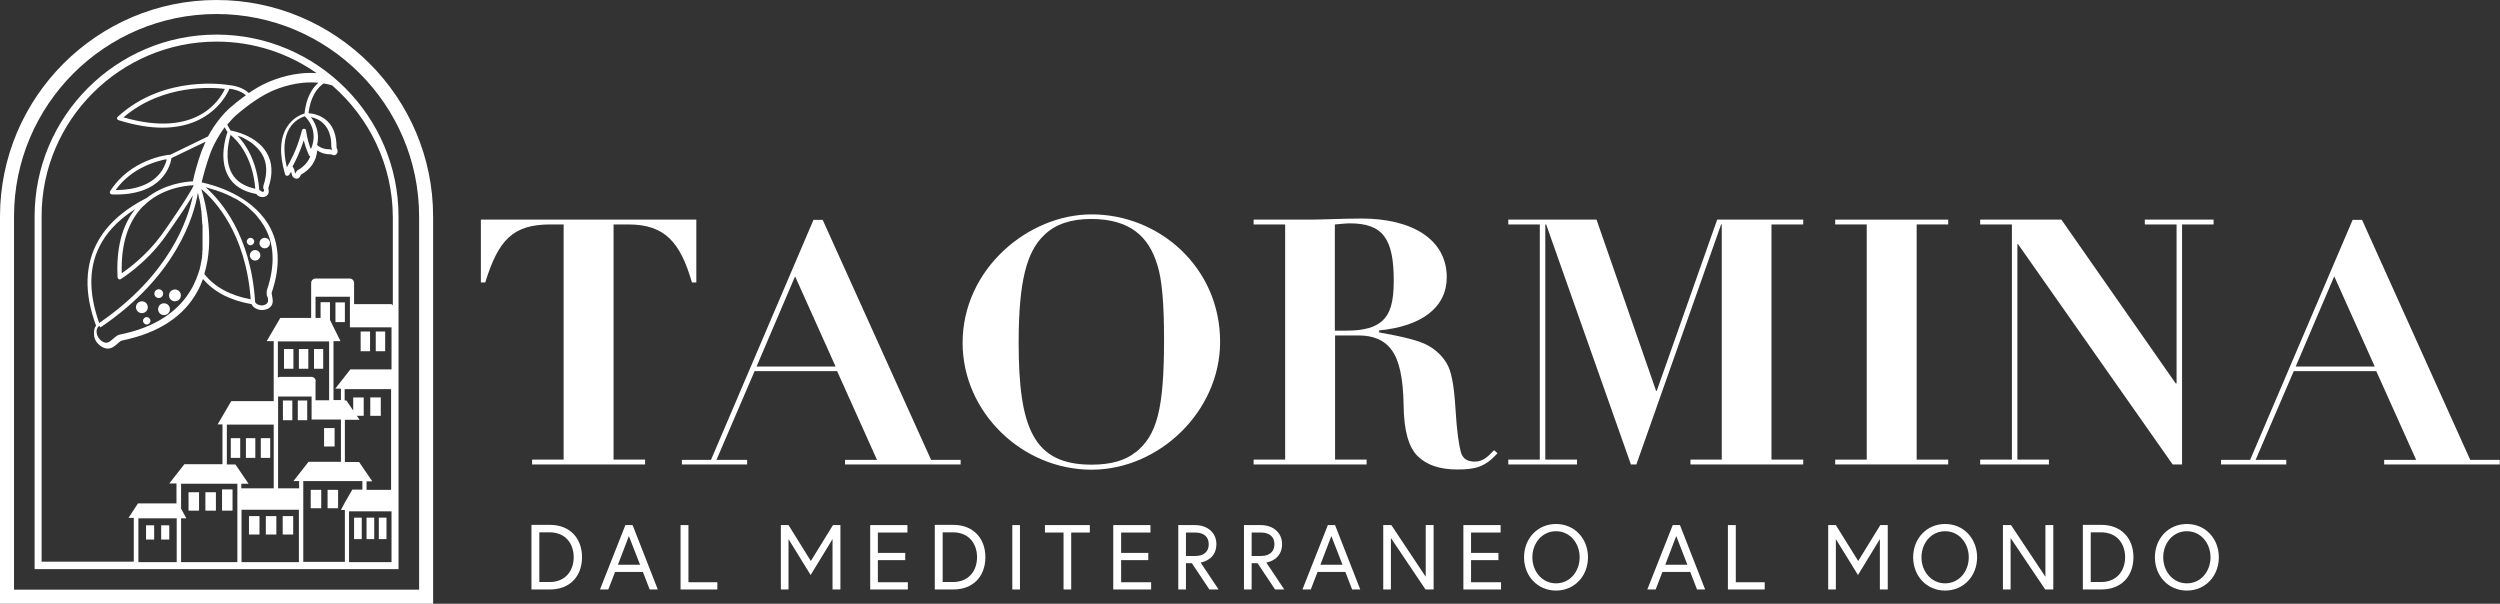 <?xml version="1.0" encoding="UTF-8"?>
<svg id="Layer_2" data-name="Layer 2" xmlns="http://www.w3.org/2000/svg" viewBox="0 0 114.17 27.57">
  <rect x="0" y="0" width="114.17" height="27.57" fill="#333333" stroke="none"/>
  <defs>
    <style>
      .cls-1 {
        fill: #fff;
        stroke-width: 0px;
      }
    </style>
  </defs>
  <g id="Layer_1-2" data-name="Layer 1">
    <g>
      <path class="cls-1" d="M31.8,10.03v2.87h-.2c-.53-1.82-1.22-2.65-2.9-2.65h-.68v10.74h1.44v.22h-5.16v-.22h1.44v-10.74h-.61c-1.71,0-2.37.71-2.97,2.65h-.2v-2.87h9.84Z"/>
      <path class="cls-1" d="M37.15,10.04h.42l4.95,10.96h1.35v.21h-5.28v-.21h1.46l-1.82-4.05h-3.77l-1.74,4.05h1.4v.21h-2.98v-.21h1.33l4.68-10.96ZM34.55,16.74h3.61l-1.85-4.12-1.76,4.12Z"/>
      <path class="cls-1" d="M49.85,21.45c-3.19,0-5.89-2.64-5.89-5.79,0-3.39,3.01-5.87,5.89-5.87,3.09,0,5.87,2.42,5.87,5.82,0,3.17-2.78,5.84-5.87,5.84M51.86,20.66c.97-.78,1.3-1.95,1.3-5.15,0-1.62-.09-2.73-.3-3.39-.39-1.32-1.26-2.12-3.03-2.12-.89,0-1.62.22-2.15.74-.78.75-1.16,2.06-1.16,4.91,0,3.92.69,5.57,3.33,5.57.88,0,1.55-.19,2.01-.57"/>
      <path class="cls-1" d="M62.98,15.1v.08c1.08.19,1.84.38,2.2.58.36.19.66.46.88.82.22.36.34.97.41,2.1.06,1.05.17,1.71.25,1.99.09.27.27.41.63.41.42,0,.64-.28.88-.52l.16.14c-.58.63-1,.74-1.84.74-.78,0-1.38-.19-1.81-.61-.41-.41-.63-1.16-.64-2.35-.02-1.21-.2-2.04-.55-2.5-.33-.46-.86-.66-1.48-.66h-1.1v5.67h1.44v.22h-5.16v-.22h1.44v-10.74h-1.44v-.22h2.54c.56,0,1.63-.05,2.39-.05,2.32,0,3.89.96,3.89,2.68,0,1.37-1.13,2.24-3.09,2.43M60.97,15.1h.5c.86,0,1.33-.16,1.65-.44.36-.33.53-.83.53-1.84,0-1.93-.5-2.62-2.01-2.62-.19,0-.41.03-.68.05v4.85Z"/>
      <polygon class="cls-1" points="72.91 10.03 75.63 17.85 75.66 17.85 78.42 10.03 82.35 10.03 82.35 10.25 80.9 10.25 80.9 20.99 82.35 20.99 82.35 21.21 77.2 21.21 77.2 20.99 78.63 20.99 78.63 10.25 78.6 10.25 74.73 21.21 74.48 21.21 70.61 10.25 70.57 10.25 70.57 20.99 72.02 20.99 72.02 21.21 68.88 21.21 68.88 20.99 70.32 20.99 70.32 10.25 68.88 10.25 68.88 10.03 72.91 10.03"/>
      <polygon class="cls-1" points="88.97 10.03 88.97 10.25 87.53 10.25 87.53 20.99 88.97 20.99 88.97 21.21 83.81 21.21 83.81 20.99 85.25 20.99 85.25 10.25 83.81 10.25 83.81 10.03 88.97 10.03"/>
      <polygon class="cls-1" points="94.14 10.03 99.36 17.51 99.4 17.51 99.4 10.25 97.95 10.25 97.95 10.03 101.09 10.03 101.09 10.25 99.65 10.25 99.65 21.21 99.22 21.21 92.16 11.15 92.13 11.15 92.13 20.99 93.57 20.99 93.57 21.21 90.43 21.21 90.43 20.99 91.88 20.99 91.88 10.25 90.43 10.25 90.43 10.03 94.14 10.03"/>
      <path class="cls-1" d="M107.45,10.04h.42l4.94,10.96h1.35v.21h-5.28v-.21h1.46l-1.82-4.05h-3.77l-1.74,4.05h1.4v.21h-2.98v-.21h1.33l4.68-10.96ZM104.84,16.74h3.61l-1.85-4.12-1.76,4.12Z"/>
      <path class="cls-1" d="M26.58,25.45c0,.85-.54,1.47-1.46,1.47h-.85v-2.95h.85c.91,0,1.46.62,1.46,1.47M26.2,25.45c0-.63-.38-1.14-1.1-1.14h-.47v2.27h.47c.72,0,1.1-.51,1.1-1.14"/>
      <path class="cls-1" d="M28.56,23.98h.33l1.15,2.94h-.37l-.31-.8h-1.27l-.31.8h-.38l1.16-2.94ZM28.22,25.79h1.01l-.51-1.31-.5,1.31Z"/>
      <polygon class="cls-1" points="31.08 23.98 31.44 23.98 31.44 26.59 32.76 26.59 32.76 26.92 31.08 26.92 31.08 23.98"/>
      <polygon class="cls-1" points="36.01 23.98 37.03 25.62 38.04 23.98 38.38 23.98 38.38 26.92 38.02 26.92 38.02 24.62 37.02 26.26 36.01 24.62 36.01 26.92 35.66 26.92 35.66 23.98 36.01 23.98"/>
      <polygon class="cls-1" points="40.09 25.25 41.34 25.25 41.34 25.58 40.09 25.58 40.09 26.59 41.46 26.59 41.46 26.92 39.74 26.92 39.74 23.98 41.44 23.98 41.44 24.32 40.09 24.32 40.09 25.25"/>
      <path class="cls-1" d="M45,25.45c0,.85-.54,1.47-1.46,1.47h-.85v-2.95h.85c.91,0,1.46.62,1.46,1.47M44.62,25.45c0-.63-.38-1.14-1.1-1.14h-.47v2.27h.47c.72,0,1.1-.51,1.1-1.14"/>
      <rect class="cls-1" x="46.23" y="23.98" width=".35" height="2.94"/>
      <polygon class="cls-1" points="48.57 24.32 47.72 24.32 47.72 23.98 49.77 23.98 49.77 24.32 48.92 24.32 48.92 26.92 48.57 26.92 48.57 24.32"/>
      <polygon class="cls-1" points="51.2 25.25 52.44 25.25 52.44 25.58 51.2 25.58 51.2 26.59 52.57 26.59 52.57 26.92 50.84 26.92 50.84 23.98 52.54 23.98 52.54 24.32 51.2 24.32 51.2 25.25"/>
      <path class="cls-1" d="M53.8,23.98h.77c.58,0,.98.35.98.87,0,.7-.64.83-.72.84l.82,1.23h-.42l-.8-1.2h-.27v1.2h-.35v-2.95ZM55.2,24.85c0-.32-.21-.53-.61-.53h-.43v1.07h.43c.4,0,.61-.21.61-.53"/>
      <path class="cls-1" d="M56.8,23.98h.77c.58,0,.98.35.98.87,0,.7-.64.83-.72.84l.82,1.23h-.42l-.8-1.2h-.27v1.2h-.35v-2.95ZM58.2,24.85c0-.32-.21-.53-.61-.53h-.43v1.07h.43c.4,0,.61-.21.61-.53"/>
      <path class="cls-1" d="M60.64,23.98h.33l1.15,2.94h-.37l-.31-.8h-1.27l-.31.8h-.38l1.16-2.94ZM60.3,25.79h1.01l-.51-1.31-.5,1.31Z"/>
      <polygon class="cls-1" points="63.54 23.98 65.11 26.34 65.11 23.98 65.47 23.98 65.47 26.92 65.1 26.92 63.52 24.57 63.52 26.92 63.17 26.92 63.17 23.98 63.54 23.98"/>
      <polygon class="cls-1" points="67.18 25.25 68.43 25.25 68.43 25.58 67.18 25.58 67.18 26.59 68.55 26.59 68.55 26.92 66.83 26.92 66.83 23.98 68.53 23.98 68.53 24.32 67.18 24.32 67.18 25.25"/>
      <path class="cls-1" d="M72.52,25.45c0,.85-.61,1.52-1.46,1.52s-1.46-.67-1.46-1.52.61-1.52,1.46-1.52,1.46.67,1.46,1.52M72.14,25.45c0-.63-.43-1.19-1.08-1.19s-1.08.56-1.08,1.19.43,1.19,1.08,1.19,1.08-.56,1.08-1.19"/>
      <path class="cls-1" d="M76.39,23.98h.33l1.15,2.94h-.37l-.31-.8h-1.27l-.31.8h-.38l1.16-2.94ZM76.05,25.79h1.01l-.51-1.31-.5,1.31Z"/>
      <polygon class="cls-1" points="78.91 23.98 79.27 23.98 79.27 26.59 80.59 26.59 80.59 26.92 78.91 26.92 78.91 23.98"/>
      <polygon class="cls-1" points="83.84 23.98 84.86 25.62 85.87 23.98 86.21 23.98 86.21 26.92 85.85 26.92 85.85 24.62 84.85 26.26 83.84 24.62 83.84 26.92 83.49 26.92 83.49 23.98 83.84 23.98"/>
      <path class="cls-1" d="M90.29,25.45c0,.85-.61,1.52-1.46,1.52s-1.46-.67-1.46-1.52.61-1.52,1.46-1.52,1.46.67,1.46,1.52M89.91,25.45c0-.63-.43-1.19-1.08-1.19s-1.08.56-1.08,1.19.43,1.19,1.08,1.19,1.08-.56,1.08-1.19"/>
      <polygon class="cls-1" points="91.84 23.98 93.41 26.34 93.41 23.98 93.77 23.98 93.77 26.92 93.4 26.92 91.82 24.57 91.82 26.92 91.47 26.92 91.47 23.98 91.84 23.98"/>
      <path class="cls-1" d="M97.43,25.45c0,.85-.54,1.47-1.46,1.47h-.85v-2.95h.85c.91,0,1.46.62,1.46,1.47M97.05,25.45c0-.63-.38-1.14-1.1-1.14h-.47v2.27h.47c.72,0,1.1-.51,1.1-1.14"/>
      <path class="cls-1" d="M101.33,25.45c0,.85-.61,1.52-1.46,1.52s-1.46-.67-1.46-1.52.61-1.52,1.46-1.52,1.46.67,1.46,1.52M100.95,25.45c0-.63-.43-1.19-1.08-1.19s-1.08.56-1.08,1.19.43,1.19,1.08,1.19,1.08-.56,1.08-1.19"/>
      <path class="cls-1" d="M9.89,0C4.44,0,0,4.44,0,9.89v17.68h19.78V9.89C19.78,4.44,15.34,0,9.89,0M19.14,26.93H.64V9.89C.64,4.79,4.79.64,9.89.64s9.25,4.15,9.25,9.25v17.04Z"/>
      <rect class="cls-1" x="7.36" y="23.99" width=".37" height=".65"/>
      <rect class="cls-1" x="6.67" y="23.99" width=".37" height=".65"/>
      <rect class="cls-1" x="16.47" y="15.14" width=".43" height=".9"/>
      <rect class="cls-1" x="17.16" y="15.14" width=".43" height=".9"/>
      <polygon class="cls-1" points="14.76 16.84 14.76 15.94 14.48 15.94 14.34 15.94 14.34 16.84 14.48 16.84 14.76 16.84"/>
      <rect class="cls-1" x="15.32" y="13.81" width=".43" height=".9"/>
      <rect class="cls-1" x="13.65" y="15.94" width=".43" height=".9"/>
      <rect class="cls-1" x="12.97" y="15.94" width=".43" height=".9"/>
      <rect class="cls-1" x="12.92" y="18.29" width=".43" height=".9"/>
      <rect class="cls-1" x="13.6" y="18.29" width=".43" height=".9"/>
      <rect class="cls-1" x="14.8" y="19.55" width=".48" height=".84"/>
      <rect class="cls-1" x="16.91" y="18.15" width=".48" height=".84"/>
      <rect class="cls-1" x="11.91" y="20.01" width=".43" height=".9"/>
      <rect class="cls-1" x="11.23" y="20.01" width=".43" height=".9"/>
      <rect class="cls-1" x="10.54" y="20.01" width=".43" height=".9"/>
      <rect class="cls-1" x="9.38" y="22.48" width=".48" height=".84"/>
      <rect class="cls-1" x="8.61" y="22.48" width=".48" height=".84"/>
      <rect class="cls-1" x="12.91" y="23.57" width=".48" height=".84"/>
      <rect class="cls-1" x="12.14" y="23.57" width=".48" height=".84"/>
      <rect class="cls-1" x="11.37" y="23.57" width=".48" height=".84"/>
      <polygon class="cls-1" points="10.14 22.35 10.14 22.48 10.14 23.32 10.62 23.32 10.62 22.54 10.62 22.35 10.36 22.35 10.14 22.35"/>
      <rect class="cls-1" x="17.3" y="23.64" width=".35" height=".98"/>
      <rect class="cls-1" x="16.74" y="23.64" width=".35" height=".98"/>
      <rect class="cls-1" x="16.17" y="23.64" width=".35" height=".98"/>
      <path class="cls-1" d="M6.48,14.3c.15,0,.27-.12.27-.27s-.12-.27-.27-.27-.27.12-.27.27.12.27.27.27"/>
      <path class="cls-1" d="M7.25,13.61c.11,0,.2-.09.2-.2s-.09-.2-.2-.2-.2.09-.2.2.09.2.2.2"/>
      <path class="cls-1" d="M7.22,14.12c0,.15.12.27.27.27s.27-.12.27-.27-.12-.27-.27-.27-.27.12-.27.27"/>
      <path class="cls-1" d="M7.99,13.76c.15,0,.27-.12.27-.27s-.12-.27-.27-.27-.27.12-.27.27.12.27.27.27"/>
      <path class="cls-1" d="M6.53,14.65c0,.09.08.17.17.17s.17-.08.17-.17-.08-.17-.17-.17-.17.08-.17.17"/>
      <path class="cls-1" d="M11.61,11.03c0-.09-.08-.17-.17-.17s-.17.08-.17.17.08.17.17.17.17-.08.17-.17"/>
      <path class="cls-1" d="M11.65,11.42c-.13,0-.24.11-.24.24s.11.24.24.24.24-.11.24-.24-.11-.24-.24-.24"/>
      <path class="cls-1" d="M12.33,11.1c0-.13-.11-.24-.24-.24s-.24.11-.24.24.11.24.24.24.24-.11.24-.24"/>
      <path class="cls-1" d="M9.89,1.58C5.31,1.58,1.58,5.31,1.58,9.89v16.1h16.62V9.89c0-4.58-3.73-8.31-8.31-8.31M8.07,25.67h-1.75v-2h1.75v2ZM10.84,22.35v3.32h-2.57v-2h.24l-.24-.44v-1.14h2.57v.26ZM10.76,21.21h-.4v-1.82h2.14v.85s0,2.06,0,2.06h-1.48v-.21h.33l-.6-.88ZM13.65,25.67h-2.62v-2.39h2.62v2.39ZM13.65,22.3h-.95v-2.06s0-1.68,0-1.68v-.45h1.53v1.05h1.34v1.93h-1.48l-.69.88h.26v.33ZM14.42,17.41c0-.11-.09-.2-.2-.2h-1.43s-.07.01-.1.03v-1.65h2.34v2.69h-.62v-.87ZM15.75,23.3v2.36h-1.9v-3.69h2.7v.39h-.46l-.33.57-.19.36h.18ZM17.88,25.67h-1.94v-2.32h1.94v2.32ZM17.88,22.37h-1.14v-.39h.26l-.6-.88h-.65v-1.93h.67l-.12-.18h.31v-.84h-.48v.6l-.31-.46h-.08v-.52h2.12v4.61ZM17.88,16.87h-1.88l-.69.88h.26v.52h-.34v-2.69h.32l-.48-.97v-.81h-.43v.72h-.23v-.97h1.57v1.4h1.9v1.92ZM17.88,13.89h-1.71v-.97c0-.11-.09-.2-.2-.2h-1.56c-.11,0-.2.09-.2.2v1.6h-1.41l-.62,1.06h.32v2.74h-1.94l-.62,1.06h.22v1.82h-1.74l-.69.88h.33v.91h-1.76l-.43.66h.24v2H1.9v-15.78C1.9,5.49,5.49,1.9,9.89,1.9c1.7,0,3.27.53,4.57,1.44-.97-.07-1.84.24-2.3.45-.27.12-.55.29-.8.46-.14-.14-.42-.32-.94-.37,0,0,0,0,0,0-.03,0-2.9-.51-5.04,1.45-.03.02-.04.06-.03.09,0,.03.03.06.07.07.77.24,1.43.34,1.99.34,2.24,0,2.96-1.53,3.07-1.78.41.06.63.19.75.3-.31.22-.59.45-.77.61-.21.19-.63.65-.96,1.27l-1.73.84s-.03,0-.04,0c-.07,0-1.77.19-2.7,1.66-.02.03-.02.07,0,.1.02.03.05.05.08.05h0c2.35.08,2.68-1.38,2.72-1.66l1.56-.75c-.06.13-.12.27-.18.42-.2.56-.34,1.08-.4,1.39-.39.02-1.31.13-2.11.76-.78.39-1.67,1.01-2.2,1.93-.63,1.09-.67,2.41-.11,3.91-.05.05-.08.12-.09.21-.02.1,0,.22,0,.26.03.2.17.39.39.51.09.04.16.06.23.06.19,0,.34-.13.45-.23.07-.07.15-.13.21-.14,1.65-.34,2.81-1.09,3.44-2.25.1-.18.18-.37.25-.56.5.59,1.24.98,2.22,1.15.03.08.1.15.2.2.07.04.17.07.28.07.08,0,.16-.02.24-.05.02,0,.04-.02.06-.03.24-.15.19-.38.16-.54-.01-.07-.03-.14-.02-.18.41-1.21.36-2.26-.16-3.12-.81-1.33-2.47-1.79-3.04-1.91.07-.3.2-.79.38-1.29.18-.49.44-.91.67-1.23.04.08.09.16.13.22-.07.18-.41,1.23.04,2.02.24.43.67.7,1.28.81.02.04.06.07.11.1.04.02.1.04.16.04.06,0,.12-.01.18-.05.11-.07.12-.17.11-.25,0-.03,0-.05-.01-.07,0-.02-.01-.05,0-.06.21-.63.18-1.17-.09-1.61-.47-.78-1.51-.98-1.64-1-.05-.07-.1-.17-.15-.27.15-.18.28-.32.37-.4.26-.23.95-.8,1.6-1.1.43-.2,1.27-.5,2.19-.41-.48.42-.6,1.06-.63,1.4-.14.04-.54.19-.81.63-.32.52-.35,1.24-.08,2.15.01.04.04.06.08.07,0,0,.01,0,.02,0,.03,0,.06-.02.08-.04,0,0,.04-.06.1-.15,0,.01,0,.04.01.05.01.08.04.21.17.26.03,0,.05.01.07.01.11,0,.16-.11.18-.15,0-.01.01-.03.01-.03.45-.25.7-.62.75-1.11.17.12.38.18.62.18,0,0,.01,0,.02,0,.04.02.16.09.25-.03.07-.09.03-.2,0-.25,0-.01-.01-.03-.01-.04,0-.52-.13-.92-.41-1.19-.31-.3-.7-.36-.87-.37.04-.35.17-.99.69-1.36.13.02.26.05.39.09,1.69,1.47,2.77,3.63,2.77,6.04v4ZM10.27,4.06c-.22.48-1.28,2.27-4.63,1.3,1.8-1.54,4.09-1.37,4.63-1.3M7.61,7.3c-.04.15-.12.39-.32.63-.4.49-1.1.75-2.01.75.74-1.04,1.91-1.33,2.32-1.41v.03ZM12.22,13.55c.03.16.05.26-.07.34-.14.09-.29.06-.39.01-.07-.04-.11-.09-.11-.11-.19-3.07-1.59-4.65-2.26-5.24,0,0,0,0,0,0,.04.01.08.02.13.04,0,0,0,0,.01,0,.09.03.18.06.29.09,0,0,.01,0,.02,0,.05.02.1.04.15.06,0,0,.02,0,.02,0,.05.02.11.04.16.06,0,0,0,0,0,0,.05.02.11.05.16.07,0,0,.02,0,.03.01.05.03.11.05.17.08,0,0,.02,0,.02.01.05.03.11.06.16.09,0,0,.01,0,.02,0,.06.03.11.06.17.1.01,0,.02.01.03.02.05.03.11.07.16.11,0,0,.01,0,.02.01.05.04.1.07.15.11,0,0,.02.01.02.02.05.04.1.08.15.13.01,0,.02.02.03.03.05.05.1.09.15.14,0,0,0,0,.01.01.05.05.09.1.13.15,0,0,.02.02.02.03.04.05.09.11.13.16,0,.01.02.02.02.03.04.06.08.12.12.18.49.81.54,1.8.15,2.96-.03.09,0,.18,0,.28M11.45,13.67c-.95-.18-1.66-.57-2.12-1.16.48-1.56.07-3.21-.14-3.88.59.49,2.03,1.98,2.26,5.04M5.37,12.67s.02.06.05.08c.01,0,.03.01.04.01.02,0,.04,0,.05-.01.04-.03,1.12-.69,1.99-1.88.01-.02.86-1.2,1.31-1.95-.22,1.1-1.06,3.63-4.28,5.83-.51-1.43-.48-2.67.12-3.69.37-.64.93-1.13,1.52-1.51-.6.76-.87,1.8-.8,3.12M6.54,9.42c.82-.83,1.94-.95,2.31-.96,0,0,0,0,0,0-.23.49-1.24,1.95-1.49,2.29-.67.91-1.48,1.51-1.8,1.73-.04-1.34.29-2.37.98-3.07M4.59,14.95c3.47-2.34,4.27-5.09,4.45-6.15h0s0,.03.01.05c0,.01,0,.03.01.04,0,.02,0,.03.01.05,0,.02,0,.03.01.05v.05s.02.04.03.06c0,.02,0,.03.01.05,0,.02,0,.04.01.06,0,.02,0,.03.01.05,0,.04.02.07.02.11,0,.01,0,.02,0,.04,0,.03.01.06.02.1,0,.02,0,.03,0,.05,0,.03.01.05.02.08,0,.02,0,.04,0,.06,0,.03,0,.06.01.08,0,.02,0,.04,0,.06,0,.03,0,.06.01.09,0,.02,0,.04,0,.06,0,.04,0,.07.01.11,0,.01,0,.03,0,.04,0,.05.01.1.02.15,0,.01,0,.03,0,.04,0,.04,0,.08,0,.12,0,.02,0,.04,0,.06,0,.03,0,.07,0,.1,0,.02,0,.04,0,.06,0,.03,0,.07,0,.1,0,.02,0,.04,0,.06,0,.04,0,.08,0,.11,0,.02,0,.04,0,.05,0,.06,0,.11,0,.17,0,0,0,0,0,0,0,.05,0,.11,0,.16,0,.02,0,.04,0,.05,0,.04,0,.08-.01.12,0,.02,0,.04,0,.06,0,.04,0,.07-.01.11,0,.02,0,.04,0,.07,0,.04-.01.08-.02.11,0,.02,0,.04-.01.06,0,.04-.02.09-.03.13,0,.01,0,.03,0,.04-.01.06-.03.12-.04.17,0,.01,0,.03-.01.04-.01.04-.02.09-.04.13,0,.02-.01.04-.02.06-.01.04-.02.07-.04.11,0,.02-.02.04-.02.06-.01.04-.03.07-.04.11,0,.02-.02.04-.03.06-.02.04-.03.08-.05.11,0,.02-.02.04-.02.05-.03.06-.05.11-.08.16-.6,1.1-1.71,1.83-3.31,2.15-.11.02-.21.11-.3.19-.17.15-.28.24-.47.14-.2-.11-.28-.3-.29-.46,0-.14.05-.2.12-.27M12.05,8.63c.02.09.01.1-.02.12-.03.02-.05.02-.13-.04-.02-.01-.04-.03-.06-.04-.1-1.33-.63-2.09-.99-2.47,0,0,0,0,.01,0,.04.01.07.03.11.04,0,0,.01,0,.02,0,.04.02.09.04.13.06.01,0,.02.01.03.02.04.02.07.04.11.06,0,0,.02,0,.03.02.04.02.09.05.13.08.01,0,.02.01.03.02.04.02.07.05.11.08.01,0,.02.02.03.03.04.03.08.07.12.11,0,0,.01.01.02.02.03.03.07.07.1.11,0,.01.02.02.03.04.04.04.07.09.1.14.24.39.26.88.07,1.45-.02.06,0,.11,0,.16M11.66,8.62c-.51-.11-.87-.34-1.07-.7-.35-.62-.15-1.45-.06-1.76.27.22,1,.94,1.13,2.46M15.16,6.81s.01.03.01.04c0,0,0,0,0,0-.03-.02-.06-.03-.1-.03-.24,0-.43-.06-.59-.2.14-.59-.1-1.03-.28-1.27.17.03.39.11.58.3.24.24.36.59.35,1.06h0s.02.08.03.11M14.2,6.82c-.08-.19-.18-.51-.22-.85,0-.05-.04-.08-.09-.09-.05,0-.09.03-.1.07-.02.07-.04.15-.06.22-.19.68-.47,1.2-.63,1.47-.18-.75-.14-1.35.12-1.78.23-.38.58-.51.7-.55.14.13.63.68.28,1.5M14.17,7.14c-.1.26-.29.47-.57.63-.05.03-.07.07-.09.11,0,.01-.01.03-.02.04-.02-.01-.03-.05-.04-.11,0-.04-.01-.09-.04-.12-.02-.03-.03-.06-.05-.09.15-.27.35-.68.51-1.19.1.39.24.67.24.68.01.02.03.04.06.05"/>
      <rect class="cls-1" x="14.19" y="22.37" width=".48" height=".84"/>
      <rect class="cls-1" x="14.96" y="22.37" width=".48" height=".84"/>
    </g>
  </g>
</svg>